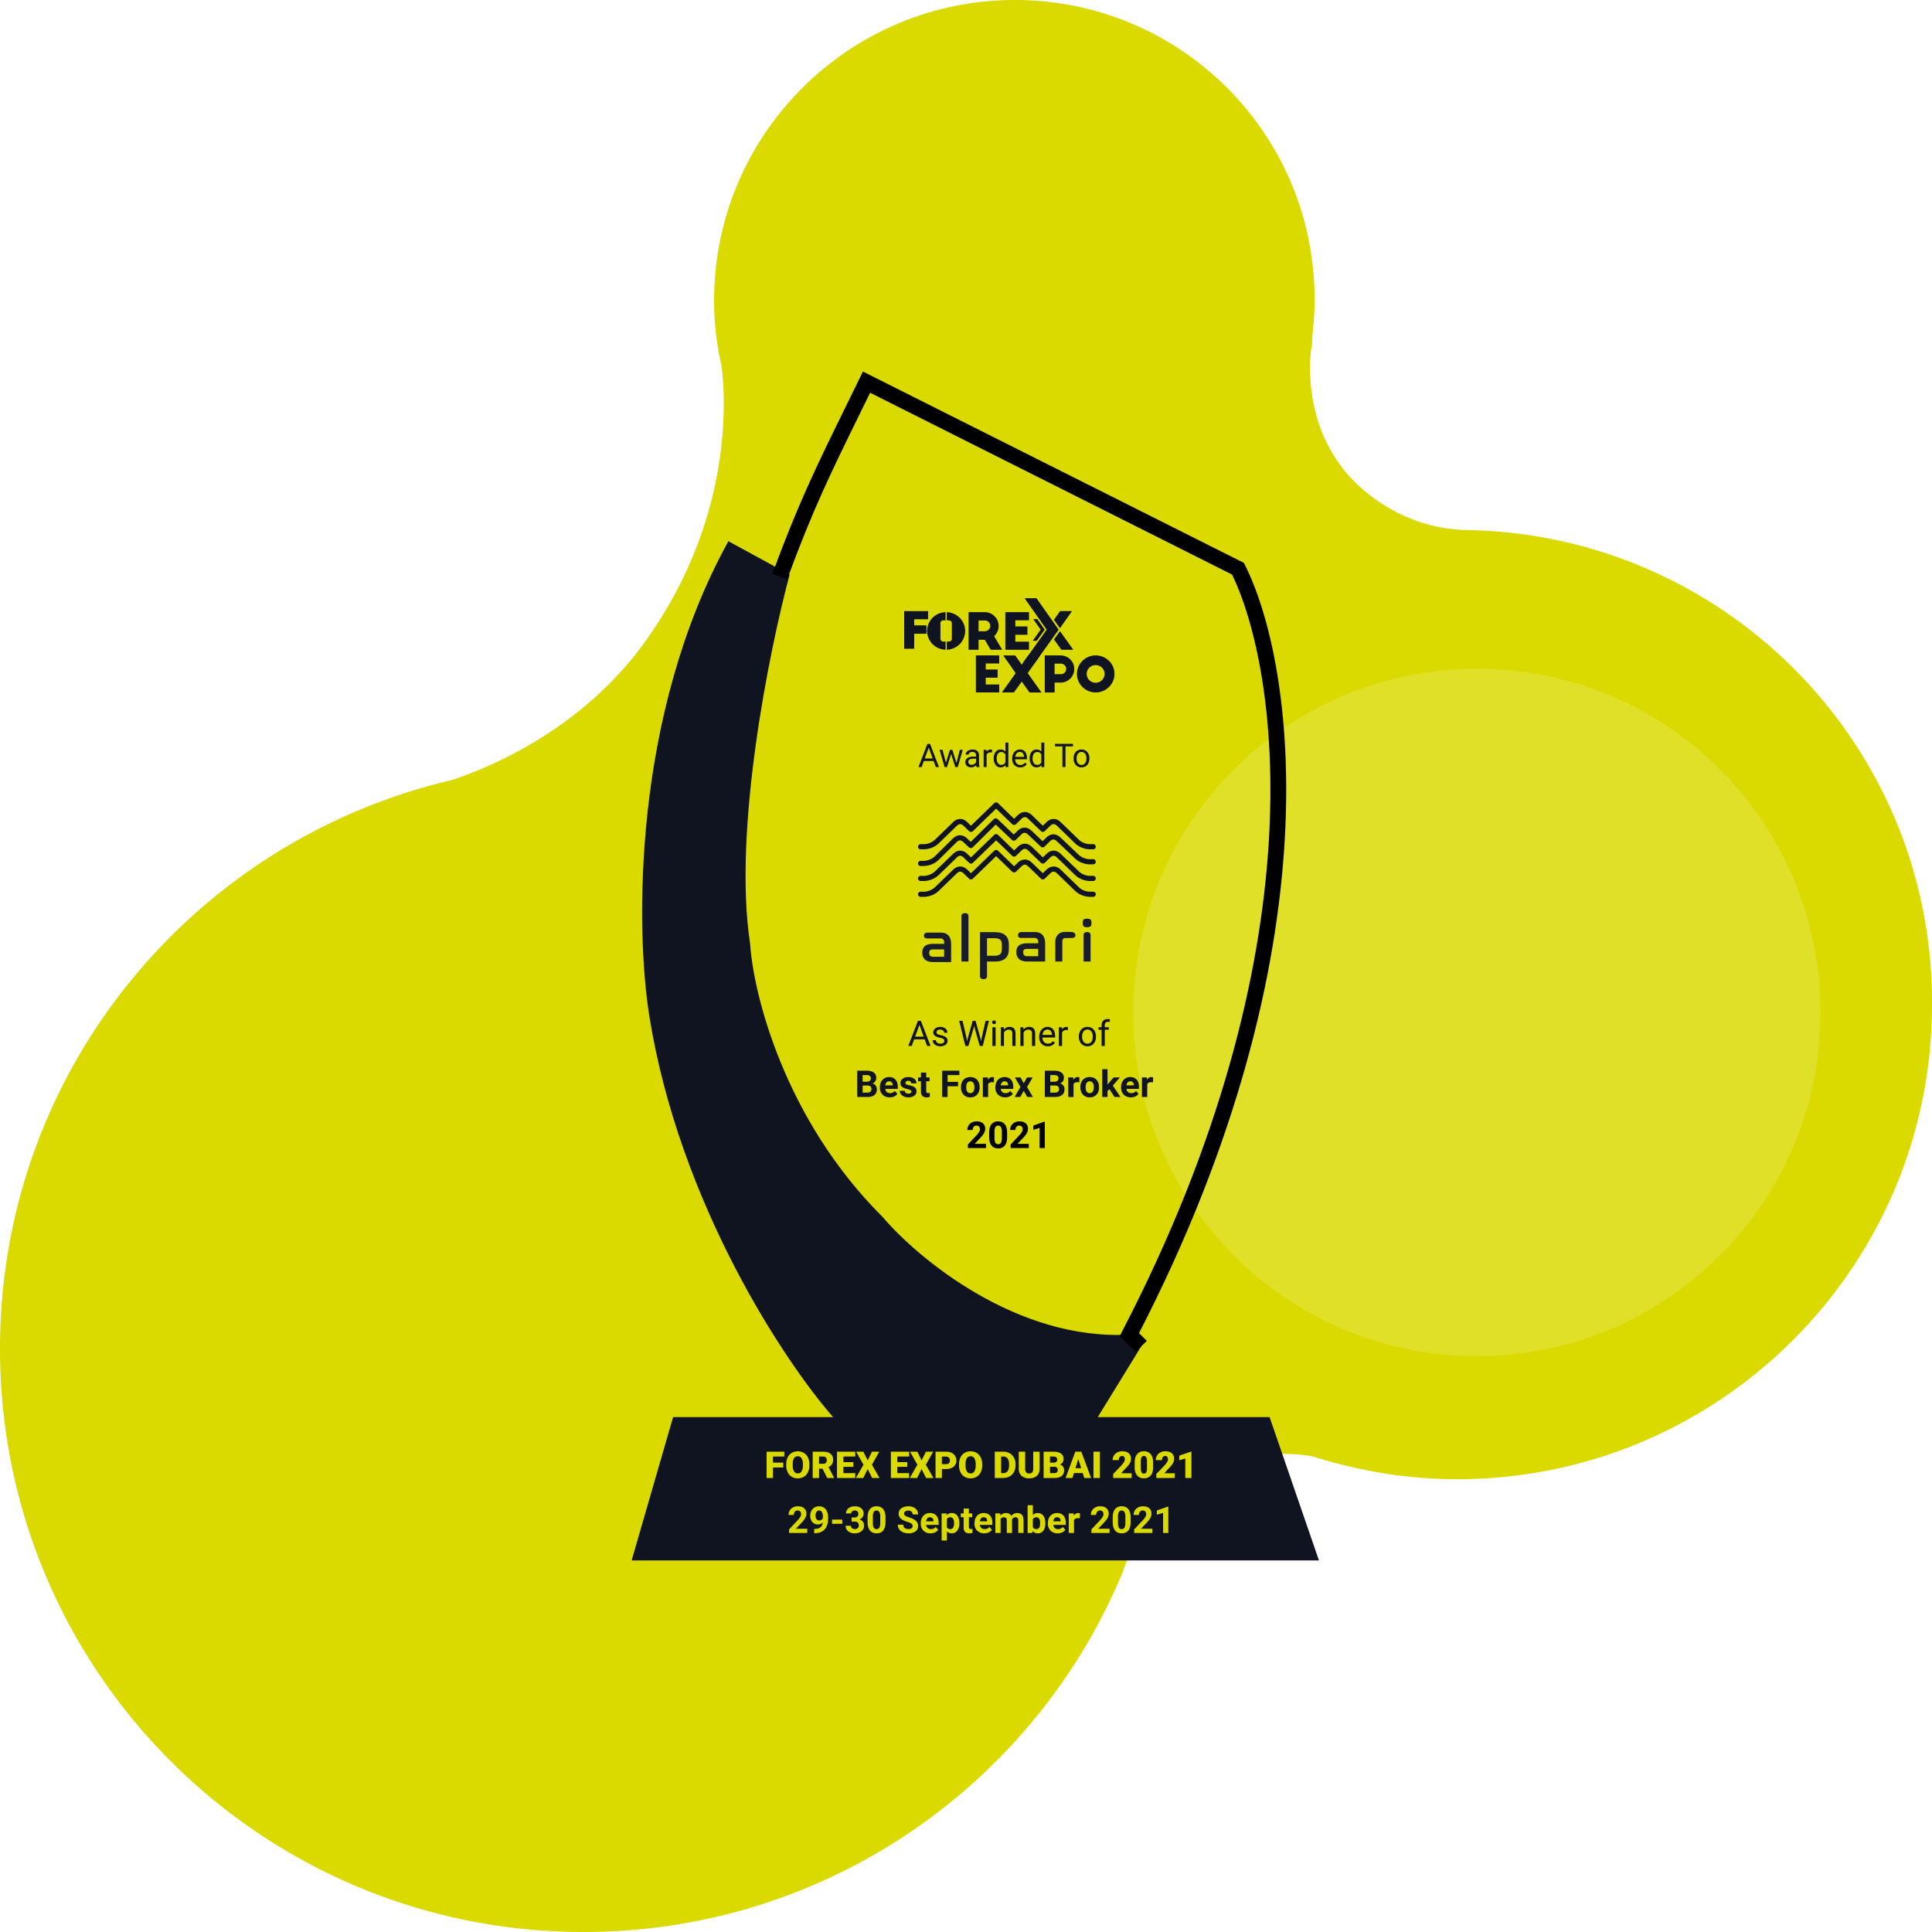 <svg width="104" height="104" fill="none" xmlns="http://www.w3.org/2000/svg"><path d="M79.024 28.535c-4.293-.065-6.634-3.185-6.634-3.185-1.951-2.405-1.951-5.2-1.821-6.5.065-.195.065-.455.065-.65.065-.65.13-1.3.13-1.95C70.829 7.215 63.544 0 54.634 0S38.439 7.215 38.439 16.185c0 1.17.13 2.34.39 3.445.26 1.885.585 8.19-3.902 14.625-3.317 4.81-8.26 6.955-10.602 7.735C10.407 45.24 0 57.655 0 72.605 0 89.96 14.049 104 31.415 104c13.138 0 24.39-8.06 29.073-19.5v-.065c.13-.26.195-.52.325-.845.52-1.105 1.69-3.055 4.097-4.29a9.113 9.113 0 0 1 5.724-.91c2.472.78 5.073 1.235 7.805 1.235C92.553 79.625 104 68.185 104 54.08c.065-13.975-11.122-25.285-24.976-25.545z" fill="#DADA00"/><path d="M79.5 73C89.717 73 98 64.717 98 54.5S89.717 36 79.5 36 61 44.283 61 54.5 69.283 73 79.5 73z" fill="#E0E029"/><path fill-rule="evenodd" clip-rule="evenodd" d="M58.843 48.277h-.194c-.018 0-.45-.004-.778-.321l-.966-.937c-.069-.066-.133-.1-.19-.1-.057 0-.12.034-.189.1l-.29.281a.146.146 0 0 1-.202 0l-.677-.655c-.068-.067-.132-.1-.189-.1-.056 0-.12.033-.189.1l-.29.28a.15.15 0 0 1-.202 0l-.866-.838-1.253 1.213a.147.147 0 0 1-.202 0l-.29-.281c-.136-.133-.24-.133-.378 0l-.967.937c-.328.317-.76.321-.778.321h-.193a.14.14 0 0 1-.143-.138.14.14 0 0 1 .143-.139h.193a.931.931 0 0 0 .576-.24l.967-.937c.248-.24.534-.24.782 0l.189.183 1.253-1.213a.146.146 0 0 1 .202 0l.866.839.189-.183a.563.563 0 0 1 .391-.181c.136 0 .267.06.391.18l.576.558.19-.183a.563.563 0 0 1 .39-.18c.136 0 .267.06.392.18l.967.937c.245.238.572.24.576.24h.193a.14.14 0 0 1 .143.139.141.141 0 0 1-.143.138z" fill="#0F1420"/><path fill-rule="evenodd" clip-rule="evenodd" d="M58.843 47.424h-.194c-.018 0-.45-.004-.778-.321l-.967-.937c-.136-.133-.24-.133-.378 0l-.29.281a.15.15 0 0 1-.202 0l-.677-.656c-.137-.133-.24-.133-.378 0l-.29.281a.146.146 0 0 1-.202 0l-.866-.838-1.253 1.213a.146.146 0 0 1-.202 0l-.29-.28c-.136-.134-.241-.134-.378 0l-.967.936c-.328.317-.76.321-.778.321h-.193a.14.14 0 0 1-.143-.138.14.14 0 0 1 .143-.139h.193a.929.929 0 0 0 .576-.24l.967-.937c.248-.24.534-.24.782 0l.189.183 1.253-1.213a.146.146 0 0 1 .202 0l.866.839.189-.184c.249-.24.533-.24.782 0l.576.558.19-.183c.247-.24.533-.24.782 0l.967.937c.242.235.573.24.576.24h.193a.14.14 0 0 1 .143.139.14.14 0 0 1-.143.138z" fill="#0F1420"/><path fill-rule="evenodd" clip-rule="evenodd" d="m58.844 46.526-.194.002c-.017 0-.449 0-.78-.314l-.977-.927c-.139-.131-.243-.13-.378.003l-.288.284a.146.146 0 0 1-.201.002l-.684-.648c-.139-.132-.243-.131-.379.003l-.287.284a.15.15 0 0 1-.202.002l-.874-.83-1.24 1.225a.147.147 0 0 1-.203.002l-.293-.278c-.138-.131-.242-.13-.378.004l-.717.709-.24.236c-.325.322-.757.33-.774.33l-.194.002a.14.14 0 0 1-.144-.137.14.14 0 0 1 .141-.14l.193-.002c.003 0 .334-.009.574-.246l.24-.237.717-.709c.246-.243.532-.245.783-.008l.19.181 1.24-1.225a.146.146 0 0 1 .203-.002l.874.83.187-.184c.246-.243.533-.246.783-.008l.581.552.188-.185c.245-.243.531-.246.782-.008l.976.927a.91.91 0 0 0 .579.235l.193-.002a.14.14 0 0 1 .144.137.14.14 0 0 1-.141.14z" fill="#0F1420"/><path fill-rule="evenodd" clip-rule="evenodd" d="M58.843 45.719h-.194c-.018 0-.45-.004-.778-.322l-.966-.936c-.07-.067-.133-.1-.19-.1-.057 0-.12.033-.189.1l-.29.28a.145.145 0 0 1-.202 0l-.677-.655c-.068-.067-.132-.1-.189-.1-.056 0-.12.033-.189.1l-.29.28a.145.145 0 0 1-.202 0l-.866-.838-1.253 1.213a.145.145 0 0 1-.202 0l-.29-.28c-.136-.133-.24-.133-.378 0l-.967.936c-.328.318-.76.322-.778.322h-.193a.14.14 0 0 1-.143-.139.14.14 0 0 1 .143-.138h.193a.93.93 0 0 0 .576-.24l.967-.937a.562.562 0 0 1 .39-.181c.137 0 .268.06.392.181l.189.183 1.253-1.214a.146.146 0 0 1 .202 0l.866.84.189-.184c.124-.12.255-.181.391-.181s.267.06.391.181l.576.558.19-.183a.56.56 0 0 1 .39-.181c.136 0 .267.06.392.181l.967.936c.245.238.572.24.576.24h.193a.14.14 0 0 1 .143.14.14.14 0 0 1-.143.138z" fill="#0F1420"/><path fill-rule="evenodd" clip-rule="evenodd" d="M58.518 49.912c.113 0 .164-.027.186-.05.023-.022.051-.071.051-.18 0-.108-.027-.158-.05-.18-.023-.022-.076-.05-.187-.05-.11 0-.162.027-.187.05-.023.023-.05.072-.05.18 0 .11.028.158.05.18.024.023.075.05.187.05zM55.08 51.236c0-.098.05-.157.209-.157h.596v.395h-.596c-.159 0-.208-.094-.208-.191v-.047zm.65-1.063h-.784c-.048 0-.148.058-.148.16 0 .17.148.156.196.156h.736c.054 0 .112.058.136.1.035.063.019.124.019.188h-.596c-.524 0-.58.297-.58.445v.047c0 .147.056.49.58.49h.972v-.989c-.004-.379-.197-.597-.53-.597zM50.02 51.264c0-.098.05-.157.207-.157h.596v.396h-.596c-.158 0-.208-.094-.208-.191v-.048zm.648-1.062h-.784c-.048 0-.148.058-.148.16 0 .17.148.155.197.155h.735c.054 0 .112.059.136.101.035.063.019.123.02.188h-.596c-.525 0-.581.297-.581.445v.047c0 .147.056.49.58.49h.972V50.8c-.003-.38-.197-.597-.531-.597zM57.69 50.17l-.35-.006c-.393 0-.532.278-.532.514v1.082h.377v-1.082c0-.089.034-.183.162-.183l.363-.002c.048 0 .181-.02.182-.146.002-.144-.154-.177-.202-.177zM53.13 50.504h.4c.24 0 .4.06.4.331v.268c0 .271-.16.346-.4.346h-.4v-.945zm.4-.325h-.776v2.395c0 .046.039.134.188.134.148 0 .188-.088.188-.134v-.814h.4c.19 0 .776 0 .776-.657v-.268c0-.656-.585-.656-.777-.656zM51.944 49.156c-.149 0-.188.088-.188.135v2.469h.376V49.29c0-.047-.038-.135-.188-.135zM58.518 50.173c-.149 0-.188.088-.188.135v1.452h.376v-1.452c0-.047-.039-.135-.188-.135z" fill="#191D29"/><path d="m42.506 30.931-3.296-1.797c-5.189 9.388-4.997 20.967-4.253 25.583 1.616 10.064 7.265 18.57 9.888 21.566h-8.612L34 84h37l-2.658-7.717h-9.25l2.339-3.806-.638-.634c-6.039.338-11.376-4.088-13.29-6.343-5.274-5.244-6.947-11.981-7.124-14.694-.935-6.09 1.028-15.787 2.127-19.875z" fill="#0F1420"/><path fill-rule="evenodd" clip-rule="evenodd" d="m46.452 20 20.506 10.3.063.125c2.616 5.201 4.977 20.583-5.708 41.337l.419.416-.602.598-.857-.853.142-.274c10.668-20.545 8.361-35.669 5.907-40.721l-19.483-9.786c-.184.377-.36.736-.53 1.08-1.57 3.2-2.55 5.193-3.935 8.96l-.8-.29c1.403-3.81 2.4-5.84 3.972-9.042l.717-1.464.189-.386z" fill="#000"/><path d="M48.672 32.897h1.286v.438h-.747v.329h.66v.45h-.66v.808h-.539v-2.025zM53.327 34.977l-.317-.537h-.334v.537h-.538v-2.025h.864a.76.76 0 0 1 .703.473.734.734 0 0 1-.192.818l.435.734h-.62zm-.65-.996h.333c.078 0 .153-.03.208-.085a.289.289 0 0 0-.208-.495h-.334v.58z" fill="#0F1420"/><path d="M50.9 34.536h-.123a.154.154 0 0 1-.108-.044.15.15 0 0 1-.045-.107v-.84a.15.15 0 0 1 .045-.107.154.154 0 0 1 .108-.044h.123v-.44a1.03 1.03 0 0 0-.705.306 1.004 1.004 0 0 0 0 1.41c.186.189.439.298.706.306v-.44zM50.962 32.954v.44h.123a.155.155 0 0 1 .141.093.15.15 0 0 1 .012.058v.84a.15.15 0 0 1-.045.107.154.154 0 0 1-.108.044h-.123v.44a1.03 1.03 0 0 0 .704-.307 1.004 1.004 0 0 0 0-1.408 1.03 1.03 0 0 0-.704-.307zM54.117 32.952h1.274v.44h-.735v.33h.65v.448h-.65v.372h.735v.435h-1.274v-2.025zM57.056 33.818l.651-.923h-.641l-.331.47.32.453z" fill="#0F1420"/><path d="m56.444 34.653.544-.757-.002-.002-1.192-1.691-.002-.003h-.641l1.191 1.694-1.269 1.777h.641l.73-1.017z" fill="#0F1420"/><path d="m56.053 34.15.184-.255v-.001l-.403-.57h-.217l.402.57-.428.6h.216l.246-.344zM57.184 34.15l-.126-.178-.322.448.397.557h.641l-.59-.827zM52.532 35.28h1.255v.434h-.724v.324h.64v.442h-.64v.366h.724v.428h-1.255v-1.993zM55.995 35.28l-.673.955.74 1.04h-.646L55 36.69l-.42.584h-.646l.74-1.04-.672-.953h.646l.352.497.35-.497h.646zM56.239 35.28h.85c.196.001.383.078.522.214a.728.728 0 0 1 .008 1.03.746.746 0 0 1-.519.221h-.33v.53h-.53l-.001-1.994zm.53 1.013h.328a.293.293 0 0 0 .273-.175.282.282 0 0 0-.065-.314.29.29 0 0 0-.208-.082h-.328v.571zM58.979 35.28c.2 0 .395.058.561.167a.985.985 0 0 1 .157 1.533 1.013 1.013 0 0 1-1.1.22 1.007 1.007 0 0 1-.453-.367.988.988 0 0 1 .123-1.258c.188-.187.444-.293.712-.294zm0 .522a.486.486 0 0 0-.446.293.47.47 0 0 0 .105.519.484.484 0 0 0 .823-.336.472.472 0 0 0-.298-.44.486.486 0 0 0-.184-.036zM50.256 40.965h-.526l-.118.326h-.171l.48-1.248h.144l.48 1.248h-.169l-.12-.326zm-.476-.135h.427l-.214-.584-.213.584zM51.487 41.072l.18-.709h.159l-.272.928h-.13l-.226-.703-.22.703h-.13l-.271-.928h.159l.183.695.218-.695h.128l.222.71zM52.565 41.291a.33.33 0 0 1-.022-.098.357.357 0 0 1-.266.115.334.334 0 0 1-.227-.077.253.253 0 0 1-.088-.197c0-.097.037-.172.11-.225a.525.525 0 0 1 .313-.08h.155v-.073c0-.056-.017-.1-.05-.132-.033-.034-.082-.05-.147-.05a.234.234 0 0 0-.144.043c-.038.028-.057.063-.057.103h-.16c0-.046.016-.09.048-.133a.342.342 0 0 1 .135-.103.459.459 0 0 1 .187-.038c.108 0 .192.027.253.08.06.054.093.127.095.221v.427c0 .085.01.153.033.204v.013h-.168zm-.265-.12c.05 0 .098-.014.143-.04a.233.233 0 0 0 .097-.1v-.19h-.125c-.195 0-.293.057-.293.17 0 .05.017.09.05.117a.193.193 0 0 0 .128.042zM53.401 40.506a.482.482 0 0 0-.078-.006c-.105 0-.176.044-.214.133v.658h-.16v-.928h.156l.003.107a.249.249 0 0 1 .222-.124c.031 0 .055.004.071.012v.148zM53.492 40.82a.54.54 0 0 1 .102-.344.322.322 0 0 1 .267-.13c.11 0 .196.037.26.112v-.484h.159v1.317h-.147l-.007-.1a.326.326 0 0 1-.267.117.32.32 0 0 1-.265-.132.55.55 0 0 1-.102-.345v-.012zm.16.017a.41.41 0 0 0 .066.247c.043.06.104.09.18.09a.233.233 0 0 0 .222-.136v-.426a.235.235 0 0 0-.22-.131c-.078 0-.139.03-.182.09a.451.451 0 0 0-.066.267zM54.916 41.308a.41.41 0 0 1-.309-.123.46.46 0 0 1-.12-.332v-.03c0-.091.018-.173.053-.245a.413.413 0 0 1 .149-.17.375.375 0 0 1 .207-.062.35.35 0 0 1 .283.12c.067.079.1.192.1.34v.067h-.632a.331.331 0 0 0 .08.222.256.256 0 0 0 .197.084.28.28 0 0 0 .144-.034.358.358 0 0 0 .102-.091l.098.075a.393.393 0 0 1-.352.18zm-.02-.832a.213.213 0 0 0-.162.07.336.336 0 0 0-.081.196h.467v-.012a.3.3 0 0 0-.065-.187.2.2 0 0 0-.16-.067zM55.426 40.82a.54.54 0 0 1 .102-.344.322.322 0 0 1 .267-.13c.109 0 .195.037.26.112v-.484h.159v1.317h-.147l-.008-.1a.326.326 0 0 1-.266.117.32.32 0 0 1-.265-.132.55.55 0 0 1-.102-.345v-.012zm.16.017a.41.41 0 0 0 .066.247c.043.06.104.09.18.09a.233.233 0 0 0 .222-.136v-.426a.235.235 0 0 0-.22-.131c-.078 0-.139.03-.183.09a.451.451 0 0 0-.065.267zM57.759 40.178h-.404v1.113h-.165v-1.113h-.402v-.136h.97v.136zM57.792 40.819a.55.55 0 0 1 .053-.246.404.404 0 0 1 .15-.168.412.412 0 0 1 .22-.059c.127 0 .23.044.308.131a.502.502 0 0 1 .118.35v.01a.55.55 0 0 1-.052.244.391.391 0 0 1-.15.167.412.412 0 0 1-.222.06.395.395 0 0 1-.308-.13.501.501 0 0 1-.117-.348v-.011zm.16.018c0 .103.024.186.072.248a.232.232 0 0 0 .193.094.23.23 0 0 0 .193-.095.434.434 0 0 0 .072-.265.391.391 0 0 0-.074-.247.23.23 0 0 0-.193-.096.23.23 0 0 0-.19.094.43.43 0 0 0-.073.267zM49.776 55.95h-.57l-.128.353h-.185l.52-1.353h.157l.52 1.353h-.184l-.13-.353zm-.516-.147h.463l-.232-.633-.23.633zM50.835 56.036a.125.125 0 0 0-.053-.108.499.499 0 0 0-.184-.067.884.884 0 0 1-.209-.066.302.302 0 0 1-.114-.093.224.224 0 0 1-.036-.129.26.26 0 0 1 .104-.209.414.414 0 0 1 .27-.085c.114 0 .207.03.278.088a.28.28 0 0 1 .107.226h-.173a.155.155 0 0 0-.061-.122.225.225 0 0 0-.152-.051.238.238 0 0 0-.147.04.129.129 0 0 0-.053.108c0 .041.016.073.05.094a.61.61 0 0 0 .178.06.93.93 0 0 1 .21.069.299.299 0 0 1 .118.096c.027.038.04.083.04.137 0 .09-.036.162-.109.216a.459.459 0 0 1-.28.081.513.513 0 0 1-.216-.042.354.354 0 0 1-.146-.12.29.29 0 0 1-.053-.166h.173a.18.18 0 0 0 .07.138c.043.033.1.05.171.05a.28.28 0 0 0 .157-.039.122.122 0 0 0 .06-.106zM52.028 55.876l.026.179.039-.161.269-.944h.151l.263.944.037.163.03-.182.21-.925h.18l-.33 1.353h-.163l-.28-.986-.022-.103-.021.103-.29.986h-.164l-.33-1.353h.18l.215.926zM53.594 56.303h-.172v-1.006h.172v1.006zm-.187-1.272c0-.028.009-.052.026-.07.017-.02.043-.03.076-.03.034 0 .06.01.077.03.017.018.026.042.026.07a.098.098 0 0 1-.026.07c-.017.018-.043.027-.077.027-.033 0-.059-.009-.076-.028a.1.1 0 0 1-.026-.07zM54.035 55.297l.006.127a.369.369 0 0 1 .303-.145c.213 0 .321.12.323.36v.664h-.173v-.665c0-.073-.017-.127-.05-.161-.033-.035-.083-.052-.153-.052a.25.25 0 0 0-.147.044.303.303 0 0 0-.1.117v.717h-.172v-1.006h.163zM55.091 55.297l.006.127a.37.37 0 0 1 .303-.145c.214 0 .321.12.323.36v.664h-.173v-.665c0-.073-.017-.127-.05-.161-.033-.035-.083-.052-.153-.052a.25.25 0 0 0-.147.044.303.303 0 0 0-.1.117v.717h-.172v-1.006h.163zM56.403 56.321a.444.444 0 0 1-.334-.133.498.498 0 0 1-.13-.36v-.032c0-.1.02-.188.058-.266a.447.447 0 0 1 .16-.184.406.406 0 0 1 .225-.067.38.38 0 0 1 .306.129c.073.086.11.21.11.37v.071h-.685c.002.1.031.18.087.24.056.062.127.092.213.092a.303.303 0 0 0 .155-.037.389.389 0 0 0 .111-.099l.106.082a.425.425 0 0 1-.382.194zm-.021-.901a.23.23 0 0 0-.176.076.365.365 0 0 0-.088.212h.507v-.013a.324.324 0 0 0-.071-.203.217.217 0 0 0-.172-.072zM57.487 55.452a.525.525 0 0 0-.085-.007c-.113 0-.19.048-.23.144v.714h-.173v-1.006h.168l.003.117a.27.27 0 0 1 .24-.135c.034 0 .06.004.077.013v.16zM58.076 55.79c0-.098.02-.186.058-.265a.44.44 0 0 1 .163-.182.447.447 0 0 1 .238-.064c.138 0 .249.047.334.142.085.095.127.22.127.378v.012a.595.595 0 0 1-.056.264.424.424 0 0 1-.162.181.448.448 0 0 1-.241.065.428.428 0 0 1-.334-.142.543.543 0 0 1-.127-.376v-.012zm.174.021a.43.43 0 0 0 .078.269.251.251 0 0 0 .209.101.25.25 0 0 0 .21-.102.47.47 0 0 0 .077-.288c0-.11-.027-.2-.08-.268a.25.25 0 0 0-.21-.103.249.249 0 0 0-.206.101.465.465 0 0 0-.078.29zM59.298 56.303v-.873h-.16v-.133h.16v-.103c0-.108.03-.19.087-.25a.33.33 0 0 1 .246-.088c.04 0 .08.005.119.016l-.01.14a.497.497 0 0 0-.093-.01c-.056 0-.1.017-.13.05-.03.032-.046.079-.046.14v.105h.216v.133h-.216v.873h-.173zM46.142 59.051v-1.417h.499c.173 0 .304.033.393.1.09.065.135.161.135.288a.32.32 0 0 1-.054.184.312.312 0 0 1-.15.116c.073.018.13.055.172.11a.323.323 0 0 1 .064.203c0 .136-.044.24-.131.31-.088.07-.212.105-.374.106h-.554zm.293-.617v.383h.252c.07 0 .123-.017.161-.049a.169.169 0 0 0 .06-.136c0-.13-.068-.196-.203-.198h-.27zm0-.206h.218c.148-.003.222-.062.222-.176 0-.065-.02-.11-.057-.139-.037-.028-.096-.042-.177-.042h-.206v.357zM47.891 59.07a.523.523 0 0 1-.38-.141.505.505 0 0 1-.146-.379v-.027c0-.106.02-.2.062-.284a.448.448 0 0 1 .174-.192.493.493 0 0 1 .259-.068.44.44 0 0 1 .341.136c.084.09.126.22.126.386v.115h-.675c.01.069.037.124.082.166a.253.253 0 0 0 .176.062c.109 0 .194-.04.255-.118l.14.155a.427.427 0 0 1-.173.14.572.572 0 0 1-.241.05zm-.032-.864a.179.179 0 0 0-.137.057.293.293 0 0 0-.067.162h.394v-.023a.205.205 0 0 0-.051-.144c-.033-.034-.08-.052-.14-.052zM49.062 58.76c0-.034-.017-.061-.052-.08a.565.565 0 0 0-.164-.054c-.252-.053-.378-.159-.378-.32 0-.093.038-.17.116-.233a.474.474 0 0 1 .306-.094c.135 0 .242.031.323.094a.296.296 0 0 1 .121.245h-.283a.134.134 0 0 0-.04-.099c-.025-.026-.066-.04-.121-.04a.17.17 0 0 0-.111.032.101.101 0 0 0-.04.082c0 .031.016.056.045.076.03.019.08.035.15.05.071.013.13.029.179.046.15.055.224.15.224.284a.276.276 0 0 1-.124.233.54.54 0 0 1-.322.089.572.572 0 0 1-.236-.047.402.402 0 0 1-.162-.13.302.302 0 0 1-.059-.177h.269c.002.05.02.088.055.114.035.027.081.04.14.04.054 0 .094-.01.122-.03a.096.096 0 0 0 .042-.08zM49.859 57.74v.258h.18v.207h-.18v.525c0 .039.007.067.022.084s.044.025.086.025c.032 0 .06-.002.084-.007v.213a.588.588 0 0 1-.172.026c-.198 0-.3-.1-.303-.299v-.567h-.155v-.207h.155v-.259h.283zM51.573 58.472h-.564v.58h-.294v-1.418h.928v.237h-.634v.366h.564v.235zM51.73 58.515c0-.105.02-.198.06-.28a.444.444 0 0 1 .175-.19.515.515 0 0 1 .265-.066c.143 0 .26.043.35.13a.52.52 0 0 1 .151.354l.002.072a.55.55 0 0 1-.136.39.475.475 0 0 1-.365.146.479.479 0 0 1-.366-.146.56.56 0 0 1-.136-.397v-.013zm.283.02c0 .1.018.177.056.23a.188.188 0 0 0 .163.079.189.189 0 0 0 .16-.078c.039-.052.058-.136.058-.251a.387.387 0 0 0-.058-.228.188.188 0 0 0-.162-.08.185.185 0 0 0-.16.08c-.039.053-.057.136-.057.248zM53.502 58.262a.772.772 0 0 0-.101-.008c-.107 0-.178.036-.21.108v.69h-.284v-1.054h.268l.007.126c.057-.097.136-.145.236-.145a.3.3 0 0 1 .088.012l-.004.27zM54.108 59.07a.524.524 0 0 1-.38-.141.505.505 0 0 1-.146-.379v-.027c0-.106.02-.2.061-.284a.448.448 0 0 1 .175-.192.492.492 0 0 1 .258-.068.44.44 0 0 1 .342.136c.083.09.125.22.125.386v.115h-.674c.009.069.036.124.082.166a.253.253 0 0 0 .175.062c.11 0 .194-.04.256-.118l.139.155a.428.428 0 0 1-.173.14.573.573 0 0 1-.24.05zm-.033-.864a.179.179 0 0 0-.137.057.293.293 0 0 0-.067.162h.394v-.023a.206.206 0 0 0-.05-.144c-.034-.034-.08-.052-.14-.052zM55.108 58.313l.178-.315h.303l-.302.516.314.537h-.303l-.19-.33-.187.33h-.304l.314-.537-.3-.516h.303l.174.315zM56.243 59.051v-1.417h.499c.173 0 .304.033.393.1.09.065.135.161.135.288a.32.32 0 0 1-.054.184.312.312 0 0 1-.15.116c.073.018.13.055.172.11a.323.323 0 0 1 .064.203c0 .136-.044.24-.131.31-.088.07-.212.105-.374.106h-.554zm.293-.617v.383h.252c.07 0 .123-.017.161-.049a.169.169 0 0 0 .06-.136c0-.13-.068-.196-.203-.198h-.27zm0-.206h.218c.148-.003.222-.062.222-.176 0-.065-.02-.11-.057-.139-.037-.028-.096-.042-.177-.042h-.206v.357zM58.1 58.262a.772.772 0 0 0-.102-.008c-.107 0-.177.036-.21.108v.69h-.283v-1.054h.267l.008.126c.056-.097.135-.145.236-.145a.3.3 0 0 1 .088.012l-.004.27zM58.157 58.515c0-.105.02-.198.061-.28a.444.444 0 0 1 .174-.19.515.515 0 0 1 .266-.066c.143 0 .26.043.35.13a.52.52 0 0 1 .15.354l.003.072a.55.55 0 0 1-.136.39.475.475 0 0 1-.365.146.479.479 0 0 1-.366-.146.56.56 0 0 1-.136-.397v-.013zm.283.02c0 .1.02.177.057.23a.188.188 0 0 0 .163.079.189.189 0 0 0 .16-.078c.039-.052.058-.136.058-.251a.387.387 0 0 0-.058-.228.188.188 0 0 0-.162-.08.185.185 0 0 0-.16.08c-.039.053-.058.136-.058.248zM59.72 58.629l-.102.101v.321h-.283v-1.495h.283v.829l.055-.07.271-.317h.34l-.383.44.416.613h-.325l-.272-.422zM60.874 59.07a.524.524 0 0 1-.38-.141.505.505 0 0 1-.146-.379v-.027c0-.106.02-.2.062-.284a.448.448 0 0 1 .174-.192.493.493 0 0 1 .259-.068.44.44 0 0 1 .341.136c.084.09.126.22.126.386v.115h-.675c.01.069.037.124.083.166a.253.253 0 0 0 .175.062c.109 0 .194-.04.255-.118l.14.155a.427.427 0 0 1-.173.14.572.572 0 0 1-.24.05zm-.032-.864a.18.18 0 0 0-.137.057.292.292 0 0 0-.067.162h.394v-.023a.206.206 0 0 0-.051-.144c-.033-.034-.08-.052-.14-.052zM62.066 58.262a.772.772 0 0 0-.101-.008c-.107 0-.178.036-.21.108v.69h-.284v-1.054h.268l.007.126c.057-.097.136-.145.236-.145a.3.3 0 0 1 .088.012l-.004.27z" fill="#0F1420"/><path d="M43.453 82.52h-.977v-.193l.461-.488c.064-.07.11-.13.14-.18.03-.052.046-.1.046-.146a.214.214 0 0 0-.048-.148c-.032-.037-.077-.055-.137-.055a.188.188 0 0 0-.152.066.259.259 0 0 0-.054.173h-.284a.438.438 0 0 1 .238-.404.533.533 0 0 1 .257-.062c.147 0 .26.035.342.105a.37.37 0 0 1 .122.297c0 .07-.018.142-.055.215-.036.072-.099.157-.188.254l-.324.34h.613v.226zM44.29 81.954a.359.359 0 0 1-.26.108.384.384 0 0 1-.302-.129.51.51 0 0 1-.113-.348.54.54 0 0 1 .06-.255.447.447 0 0 1 .172-.181.473.473 0 0 1 .246-.066c.094 0 .178.024.251.07.073.047.13.114.17.202a.72.72 0 0 1 .062.3v.105c0 .236-.059.422-.177.557-.118.135-.286.207-.502.216h-.07V82.3h.063c.246-.012.379-.127.4-.346zm-.19-.108a.196.196 0 0 0 .118-.035.234.234 0 0 0 .075-.084v-.116a.386.386 0 0 0-.055-.222.17.17 0 0 0-.287-.001.326.326 0 0 0-.054.194c0 .077.017.14.053.19.035.05.086.074.15.074zM45.34 82.026h-.55V81.8h.55v.227zM45.844 81.687h.15c.072 0 .126-.018.16-.054a.196.196 0 0 0 .052-.142.172.172 0 0 0-.052-.133.198.198 0 0 0-.14-.048c-.055 0-.1.015-.137.045a.14.14 0 0 0-.055.115h-.283c0-.074.02-.14.06-.199a.402.402 0 0 1 .168-.138.57.57 0 0 1 .24-.05c.15 0 .268.036.354.108.085.072.128.17.128.296 0 .065-.02.125-.06.18a.387.387 0 0 1-.156.125c.08.028.14.071.179.128.04.058.06.125.06.203a.371.371 0 0 1-.14.303.557.557 0 0 1-.366.114.532.532 0 0 1-.35-.113.365.365 0 0 1-.134-.295h.283c0 .053.02.096.06.13.04.034.09.05.148.05.067 0 .12-.017.158-.052a.183.183 0 0 0 .057-.141c0-.141-.078-.212-.234-.212h-.15v-.22zM47.667 81.934c0 .196-.041.346-.123.45-.081.104-.2.156-.358.156-.155 0-.274-.052-.356-.153-.083-.102-.125-.248-.127-.438v-.261c0-.198.041-.348.124-.45a.433.433 0 0 1 .357-.155c.155 0 .274.051.356.153.083.101.125.247.127.437v.261zm-.283-.286a.508.508 0 0 0-.05-.256c-.031-.054-.082-.08-.15-.08-.067 0-.116.025-.148.076a.483.483 0 0 0-.05.238v.345a.55.55 0 0 0 .047.258c.032.056.083.084.153.084.07 0 .12-.027.15-.081a.528.528 0 0 0 .048-.247v-.337zM49.127 82.148a.148.148 0 0 0-.059-.126.752.752 0 0 0-.21-.094 1.523 1.523 0 0 1-.243-.097c-.162-.087-.242-.204-.242-.352a.34.34 0 0 1 .064-.204.426.426 0 0 1 .187-.141.711.711 0 0 1 .274-.05c.102 0 .193.018.272.055.08.036.142.088.185.155a.402.402 0 0 1 .067.227h-.294a.189.189 0 0 0-.061-.15.253.253 0 0 0-.174-.055.27.27 0 0 0-.167.046c-.04.03-.06.07-.06.118 0 .046.023.085.07.116.047.031.116.06.206.088.167.05.289.112.365.186a.37.37 0 0 1 .115.276.341.341 0 0 1-.14.29.617.617 0 0 1-.377.103c-.11 0-.21-.02-.3-.059a.48.48 0 0 1-.206-.164.42.42 0 0 1-.07-.242h.294c0 .157.094.235.282.235.07 0 .124-.014.163-.042a.139.139 0 0 0 .06-.119zM50.09 82.54a.524.524 0 0 1-.38-.143.505.505 0 0 1-.145-.378v-.028c0-.105.02-.2.062-.283a.448.448 0 0 1 .174-.192.493.493 0 0 1 .258-.069.44.44 0 0 1 .342.137c.083.09.125.22.125.386v.115h-.674c.009.069.036.124.082.165a.253.253 0 0 0 .175.063c.11 0 .194-.04.256-.118l.139.155a.428.428 0 0 1-.173.14.573.573 0 0 1-.24.05zm-.032-.865a.179.179 0 0 0-.137.057.293.293 0 0 0-.066.161h.393v-.022a.206.206 0 0 0-.05-.144c-.033-.035-.08-.052-.14-.052zM51.641 82.003a.63.63 0 0 1-.111.39.356.356 0 0 1-.3.147.331.331 0 0 1-.26-.112v.497h-.282v-1.458h.262l.01.103a.333.333 0 0 1 .268-.123.36.36 0 0 1 .305.144.646.646 0 0 1 .108.398v.014zm-.283-.02a.41.41 0 0 0-.052-.227.17.17 0 0 0-.152-.08c-.089 0-.15.034-.183.101v.431c.034.07.096.105.185.105.135 0 .202-.11.202-.33zM52.156 81.208v.259h.181v.206h-.18v.526c0 .039.007.067.022.084.015.016.043.025.086.025.031 0 .059-.003.083-.007v.213a.588.588 0 0 1-.171.026c-.199 0-.3-.1-.304-.3v-.567h-.154v-.206h.154v-.26h.283zM52.982 82.54a.523.523 0 0 1-.38-.143.505.505 0 0 1-.145-.378v-.028c0-.105.02-.2.061-.283a.448.448 0 0 1 .175-.192.493.493 0 0 1 .258-.069.44.44 0 0 1 .342.137c.083.09.125.22.125.386v.115h-.674c.009.069.036.124.082.165a.253.253 0 0 0 .175.063c.109 0 .194-.04.256-.118l.139.155a.427.427 0 0 1-.173.14.573.573 0 0 1-.24.05zm-.032-.865a.179.179 0 0 0-.137.057.293.293 0 0 0-.067.161h.394v-.022a.205.205 0 0 0-.05-.144c-.034-.035-.08-.052-.14-.052zM53.845 81.467l.009.118a.373.373 0 0 1 .304-.138c.137 0 .23.054.281.161a.364.364 0 0 1 .318-.16c.115 0 .2.033.257.1.056.066.084.166.084.3v.672h-.284v-.672c0-.06-.012-.103-.035-.13-.024-.028-.065-.042-.125-.042-.084 0-.143.04-.176.12l.001.724h-.283v-.67c0-.062-.012-.106-.036-.133-.024-.027-.065-.04-.123-.04a.184.184 0 0 0-.175.098v.745h-.282v-1.053h.265zM56.27 82.003c0 .169-.035.3-.108.395a.361.361 0 0 1-.303.142.332.332 0 0 1-.276-.132l-.012.112h-.255v-1.495h.283v.536a.323.323 0 0 1 .258-.114c.129 0 .23.048.303.142.074.095.11.227.11.399v.015zm-.282-.02c0-.107-.017-.184-.051-.233a.172.172 0 0 0-.152-.074c-.09 0-.152.037-.186.11v.416c.035.074.098.11.188.11.092 0 .152-.044.18-.134a.69.69 0 0 0 .02-.195zM56.934 82.54a.523.523 0 0 1-.38-.143.505.505 0 0 1-.146-.378v-.028c0-.105.02-.2.061-.283a.448.448 0 0 1 .175-.192.493.493 0 0 1 .258-.069.44.44 0 0 1 .342.137c.083.09.125.22.125.386v.115h-.674c.009.069.036.124.082.165a.253.253 0 0 0 .175.063c.11 0 .194-.04.256-.118l.139.155a.428.428 0 0 1-.173.14.573.573 0 0 1-.24.05zm-.033-.865a.179.179 0 0 0-.137.057.293.293 0 0 0-.066.161h.393v-.022a.206.206 0 0 0-.05-.144c-.033-.035-.08-.052-.14-.052zM58.126 81.73a.771.771 0 0 0-.102-.007c-.107 0-.177.036-.21.108v.689h-.283v-1.053h.267l.008.125c.057-.096.135-.145.236-.145.031 0 .06.005.088.013l-.004.27zM59.727 82.52h-.976v-.193l.46-.488c.064-.07.11-.13.14-.18.031-.052.047-.1.047-.146a.214.214 0 0 0-.048-.148c-.032-.037-.078-.055-.137-.055a.188.188 0 0 0-.152.066.26.26 0 0 0-.055.173h-.284a.438.438 0 0 1 .238-.404.533.533 0 0 1 .258-.062c.146 0 .26.035.341.105a.37.37 0 0 1 .123.297c0 .07-.019.142-.055.215-.037.072-.1.157-.188.254l-.324.34h.612v.226zM60.861 81.934c0 .196-.04.346-.122.45-.082.104-.201.156-.358.156-.156 0-.275-.052-.357-.153-.082-.102-.124-.248-.126-.438v-.261c0-.198.041-.348.123-.45a.433.433 0 0 1 .358-.155c.155 0 .274.051.356.153.082.101.124.247.126.437v.261zm-.283-.286a.508.508 0 0 0-.049-.256c-.032-.054-.082-.08-.15-.08-.067 0-.116.025-.148.076a.483.483 0 0 0-.05.238v.345c0 .115.015.201.047.258.032.056.083.084.152.084.07 0 .12-.027.15-.081a.53.53 0 0 0 .048-.247v-.337zM62.03 82.52h-.977v-.193l.461-.488c.063-.07.11-.13.14-.18.03-.052.046-.1.046-.146a.214.214 0 0 0-.048-.148c-.032-.037-.078-.055-.137-.055a.188.188 0 0 0-.152.066.259.259 0 0 0-.054.173h-.284a.438.438 0 0 1 .238-.404.533.533 0 0 1 .257-.062c.147 0 .26.035.342.105a.37.37 0 0 1 .122.297c0 .07-.018.142-.055.215-.036.072-.099.157-.188.254l-.324.34h.613v.226zM62.892 82.52h-.283v-1.084l-.338.104v-.229l.59-.21h.03v1.419zM42.164 78.995h-.554v.565h-.344v-1.417h.954v.263h-.61v.327h.554v.262zM43.57 78.88c0 .139-.026.261-.078.368a.572.572 0 0 1-.22.246.615.615 0 0 1-.324.085.574.574 0 0 1-.543-.321.81.81 0 0 1-.083-.355v-.08c0-.139.026-.261.077-.367a.572.572 0 0 1 .22-.246.622.622 0 0 1 .327-.087c.12 0 .228.029.323.086a.575.575 0 0 1 .22.244c.053.105.08.226.08.362v.066zm-.35-.059a.587.587 0 0 0-.071-.32.227.227 0 0 0-.203-.11c-.172 0-.263.128-.273.385l-.001.105a.61.61 0 0 0 .07.32.228.228 0 0 0 .206.112.225.225 0 0 0 .2-.11.593.593 0 0 0 .072-.317v-.065zM44.276 79.06h-.186v.5h-.343v-1.417h.56c.17 0 .302.037.397.112.096.074.143.18.143.316 0 .099-.02.18-.06.245a.423.423 0 0 1-.188.158l.297.571v.015h-.368l-.252-.5zm-.186-.264h.218c.065 0 .114-.017.147-.05a.197.197 0 0 0 .05-.144.197.197 0 0 0-.05-.143c-.034-.035-.083-.053-.147-.053h-.218v.39zM45.939 78.96h-.54v.337h.638v.263h-.982v-1.417h.984v.263h-.64v.3h.54v.253zM46.708 78.614l.233-.471h.393l-.399.703.41.714h-.397l-.24-.48-.24.48h-.395l.408-.715-.397-.702h.391l.233.47zM48.84 78.96h-.54v.337h.638v.263h-.982v-1.417h.984v.263h-.64v.3h.54v.253zM49.61 78.614l.233-.471h.392l-.398.703.41.714h-.397l-.24-.48-.24.48h-.395l.408-.715-.398-.702h.392l.233.47zM50.702 79.08v.48h-.343v-1.417h.569c.108 0 .205.02.288.06a.446.446 0 0 1 .265.42.41.41 0 0 1-.15.332c-.1.083-.236.124-.41.124h-.219zm0-.265h.226c.066 0 .117-.016.151-.05a.183.183 0 0 0 .053-.14.227.227 0 0 0-.054-.158.191.191 0 0 0-.147-.06h-.229v.408zM52.872 78.88a.83.83 0 0 1-.078.368.57.57 0 0 1-.22.246.615.615 0 0 1-.324.085.575.575 0 0 1-.543-.321.812.812 0 0 1-.082-.355v-.08c0-.139.025-.261.076-.367a.572.572 0 0 1 .22-.246.622.622 0 0 1 .327-.087c.12 0 .229.029.323.086a.574.574 0 0 1 .22.244c.053.105.08.226.08.362v.066zm-.35-.059a.586.586 0 0 0-.071-.32.226.226 0 0 0-.203-.11c-.172 0-.263.128-.273.385v.105a.61.61 0 0 0 .069.32.228.228 0 0 0 .206.112.225.225 0 0 0 .2-.11.594.594 0 0 0 .072-.317v-.065zM53.548 79.56v-1.417h.46c.125 0 .239.028.34.085.1.057.178.137.234.24a.717.717 0 0 1 .086.348v.066c0 .13-.028.246-.083.349a.603.603 0 0 1-.233.241.665.665 0 0 1-.335.088h-.469zm.344-1.154v.891h.12a.268.268 0 0 0 .226-.104c.053-.07.08-.174.08-.311v-.062c0-.137-.027-.24-.08-.31a.273.273 0 0 0-.23-.104h-.116zM55.962 78.143v.927a.533.533 0 0 1-.067.274.437.437 0 0 1-.194.175.687.687 0 0 1-.299.06.592.592 0 0 1-.41-.134.478.478 0 0 1-.152-.368v-.934h.345v.941c.004.155.076.233.217.233.072 0 .125-.02.162-.059.036-.039.055-.102.055-.19v-.925h.343zM56.178 79.56v-1.417h.512c.183 0 .323.033.418.1a.333.333 0 0 1 .144.291.336.336 0 0 1-.051.188.297.297 0 0 1-.15.115.3.3 0 0 1 .171.109c.04.053.06.118.06.195 0 .138-.044.243-.133.313-.088.07-.22.105-.393.106h-.578zm.343-.603v.34h.225c.063 0 .11-.014.143-.042a.15.15 0 0 0 .05-.12c0-.118-.059-.177-.177-.178h-.24zm0-.223h.18c.075-.001.128-.015.16-.041.032-.027.048-.066.048-.118 0-.06-.017-.103-.052-.129-.034-.026-.09-.04-.167-.04h-.169v.328zM58.282 79.295h-.471l-.083.265h-.367l.523-1.417h.323l.527 1.417h-.37l-.082-.265zm-.39-.264h.307l-.153-.491-.153.491zM59.205 79.56h-.343v-1.417h.343v1.417zM60.917 79.56h-.995v-.214l.459-.48c.112-.127.169-.228.169-.304 0-.06-.014-.107-.04-.139-.027-.032-.066-.048-.117-.048a.145.145 0 0 0-.122.065.26.26 0 0 0-.047.158h-.331a.46.46 0 0 1 .248-.413.544.544 0 0 1 .26-.063c.154 0 .272.036.355.106.084.071.126.173.126.305 0 .056-.01.11-.032.164a.722.722 0 0 1-.098.166 2.442 2.442 0 0 1-.212.233l-.184.21h.56v.254zM62.073 78.98c0 .192-.043.34-.13.444a.448.448 0 0 1-.365.155.452.452 0 0 1-.368-.156c-.087-.105-.13-.252-.13-.442v-.26c0-.19.043-.338.129-.442a.452.452 0 0 1 .367-.156.45.45 0 0 1 .367.157c.087.105.13.252.13.443v.258zm-.33-.3a.5.5 0 0 0-.04-.228.134.134 0 0 0-.127-.076.132.132 0 0 0-.125.07.481.481 0 0 0-.04.213v.362a.51.51 0 0 0 .04.232c.026.049.069.073.127.073a.133.133 0 0 0 .124-.07.488.488 0 0 0 .041-.225v-.35zM63.239 79.56h-.995v-.214l.459-.48c.112-.127.169-.228.169-.304 0-.06-.013-.107-.04-.139-.027-.032-.066-.048-.117-.048a.145.145 0 0 0-.122.065.26.26 0 0 0-.047.158h-.331a.46.46 0 0 1 .248-.413.544.544 0 0 1 .26-.063c.154 0 .273.036.355.106.084.071.126.173.126.305 0 .056-.01.11-.032.164a.718.718 0 0 1-.097.166 2.428 2.428 0 0 1-.213.233l-.184.21h.561v.254zM64.137 79.56h-.331v-1.047l-.325.094v-.25l.625-.214h.03v1.417z" fill="#DADA00"/><path d="M53.079 61.8h-.977v-.193l.461-.489a1.11 1.11 0 0 0 .14-.18c.03-.05.046-.1.046-.146a.214.214 0 0 0-.048-.148c-.032-.036-.078-.054-.137-.054a.188.188 0 0 0-.152.066.26.26 0 0 0-.055.172h-.283a.436.436 0 0 1 .238-.404.533.533 0 0 1 .257-.06c.147 0 .26.034.341.104a.37.37 0 0 1 .123.297c0 .07-.018.142-.055.214-.037.073-.1.158-.188.254l-.324.34h.613v.227zM54.212 61.214c0 .196-.04.346-.122.45-.081.103-.2.155-.358.155-.155 0-.274-.05-.356-.153-.083-.101-.125-.247-.127-.438v-.26c0-.198.041-.349.124-.451a.433.433 0 0 1 .357-.154c.155 0 .274.051.356.153.083.101.125.247.127.437v.26zm-.282-.286a.509.509 0 0 0-.05-.256c-.031-.054-.082-.081-.15-.081-.067 0-.116.026-.148.077a.484.484 0 0 0-.05.238v.345a.55.55 0 0 0 .047.258c.032.056.083.084.153.084.069 0 .119-.027.15-.081a.527.527 0 0 0 .048-.248v-.336zM55.381 61.8h-.977v-.193l.461-.489c.064-.068.11-.128.14-.18.031-.05.046-.1.046-.146a.214.214 0 0 0-.047-.148c-.032-.036-.078-.054-.137-.054a.188.188 0 0 0-.152.066.26.26 0 0 0-.055.172h-.284c0-.086.02-.165.062-.236a.437.437 0 0 1 .176-.167.533.533 0 0 1 .257-.062c.147 0 .261.035.342.105a.37.37 0 0 1 .122.297c0 .07-.018.142-.054.214-.037.073-.1.158-.188.254l-.324.34h.612v.227zM56.243 61.8h-.283v-1.084l-.338.104v-.23l.59-.21h.03v1.42z" fill="#000"/></svg>